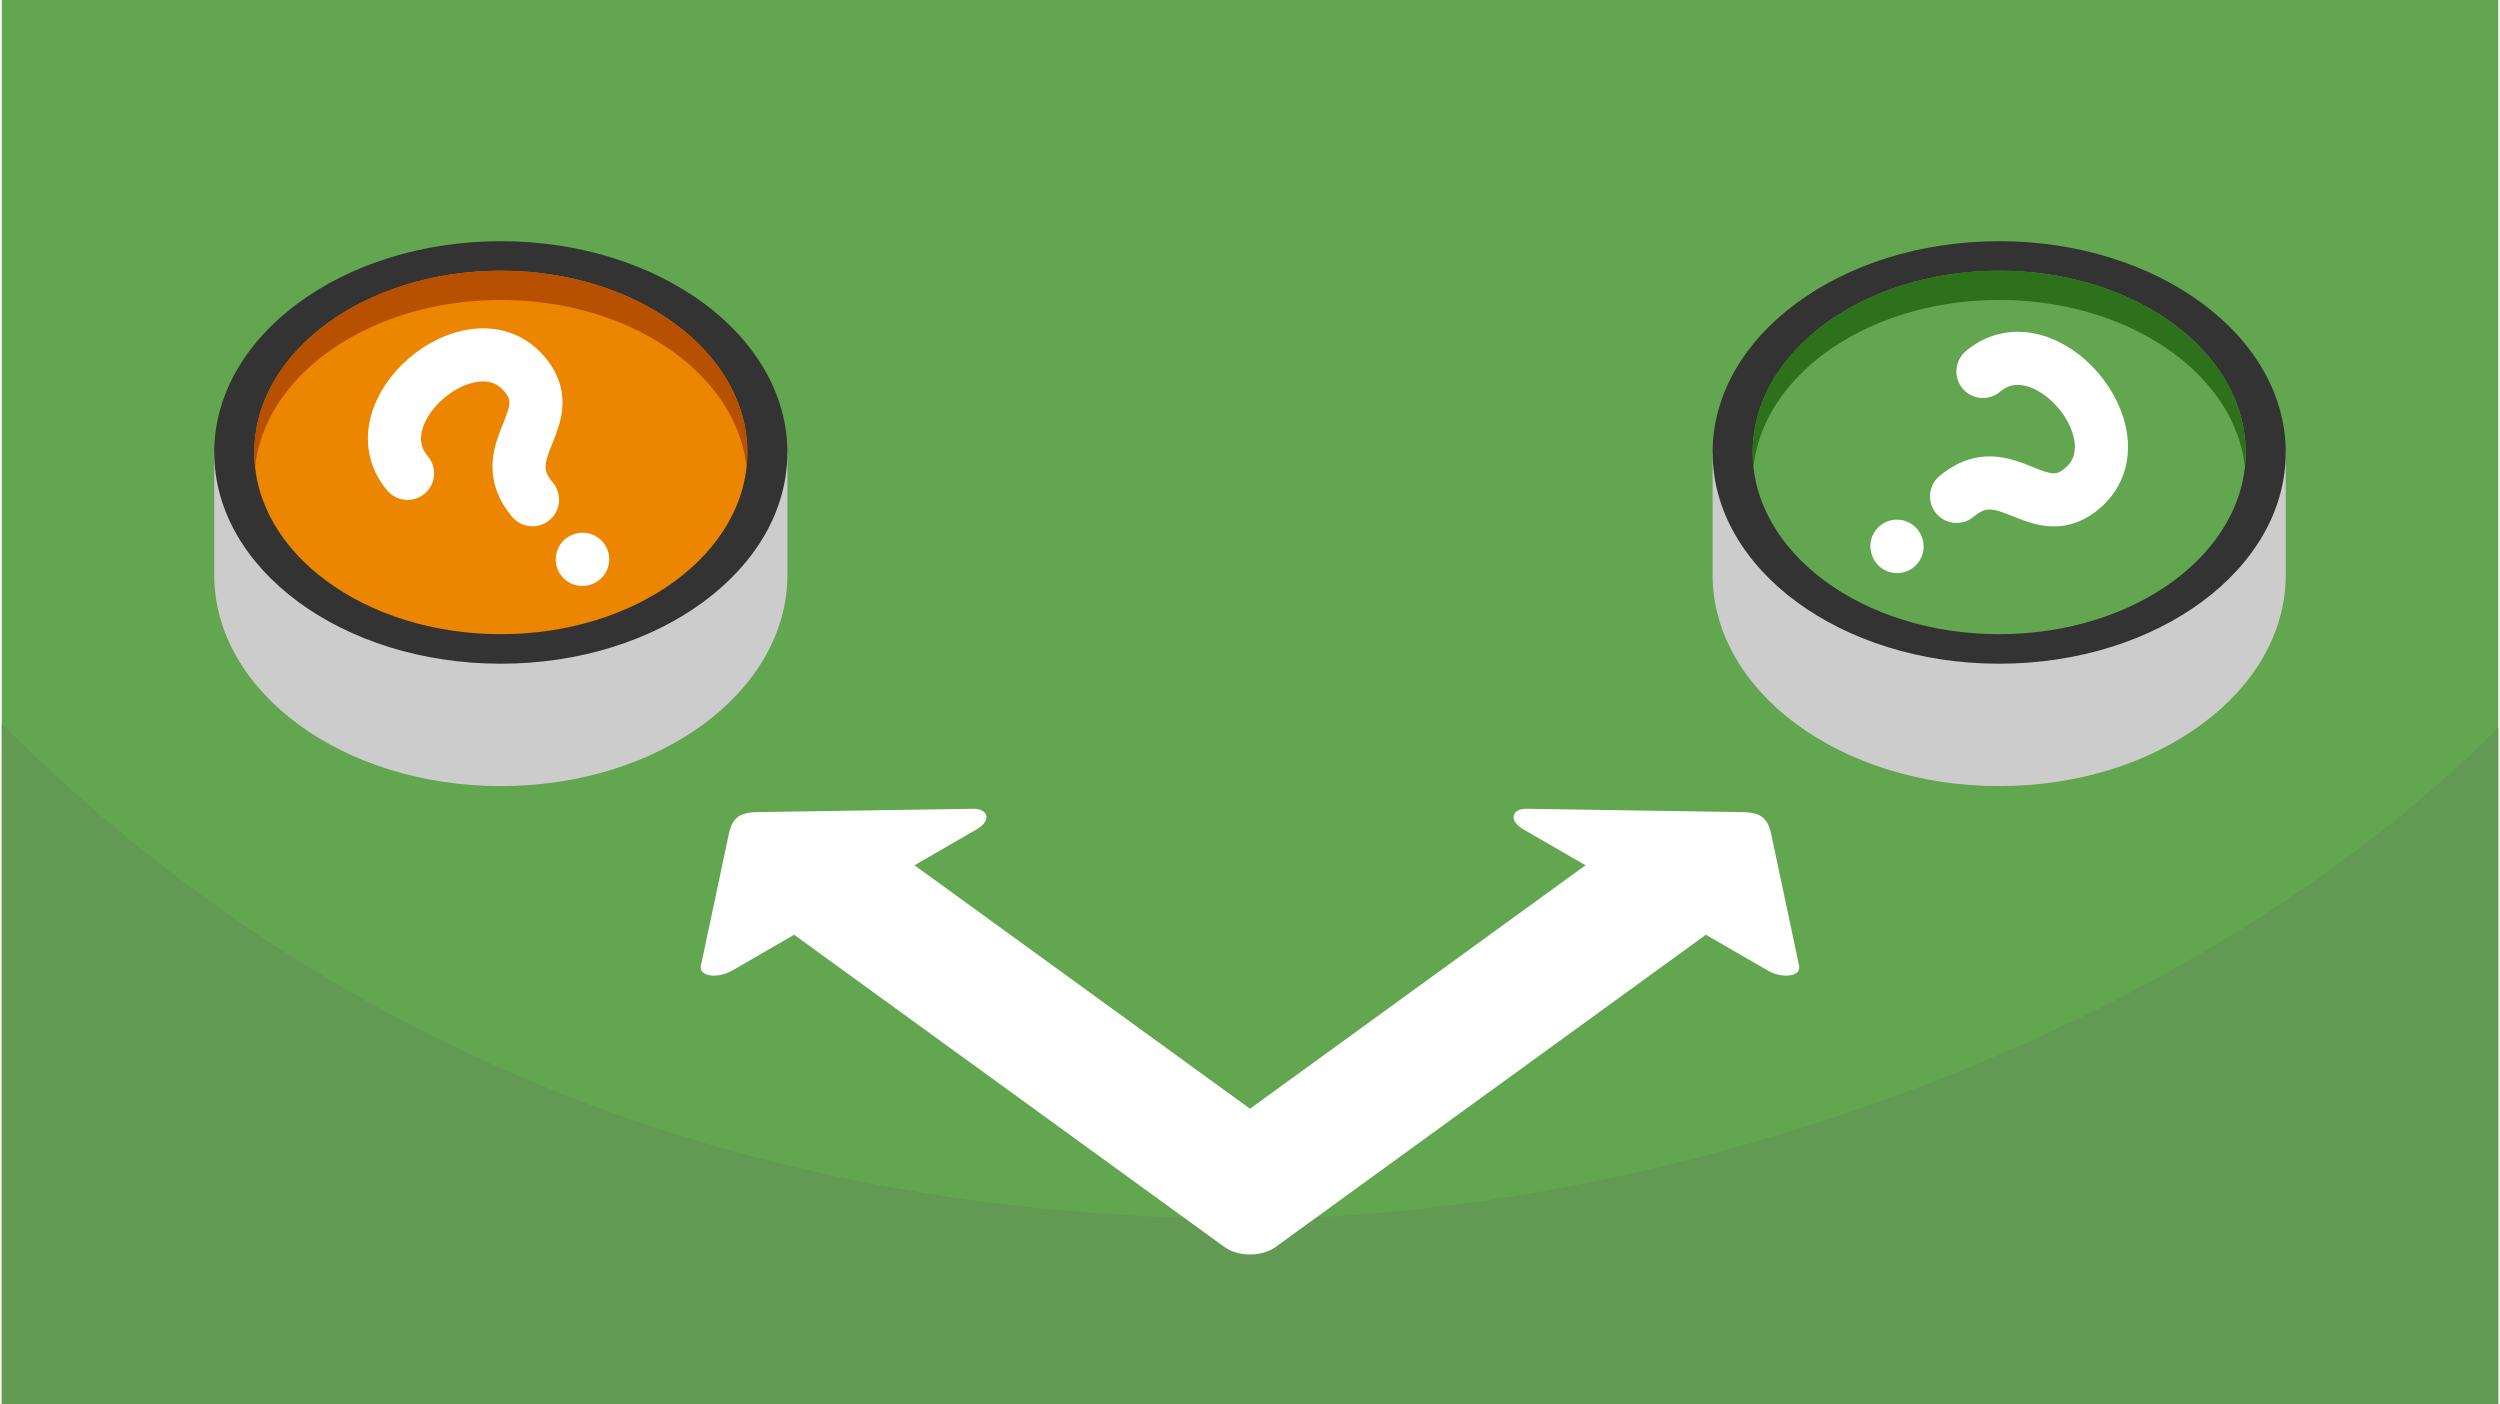 <?xml version="1.0" encoding="UTF-8"?>
<svg xmlns="http://www.w3.org/2000/svg" width="470" height="264" viewBox="0 0 188.803 106.202" shape-rendering="geometricPrecision" image-rendering="optimizeQuality" fill-rule="evenodd" xmlns:v="https://vecta.io/nano"><path d="M188.803 0H0v106.202h188.803z" fill="#62a64f"/><path d="M188.803 55.045c-24.999 24.999-65.834 37.132-94.401 37.132-31.969 0-66.254-9.276-94.402-37.424v51.449h188.803V55.045z" fill="#629953"/><path d="M94.402 83.852L69.027 65.439l4.704-2.717c1.169-.675.892-1.632-.404-1.553l-16.181.251c-1.378.021-1.904.45-2.166 1.683l-2.108 9.948c-.166.79 1.259.99 2.35.36l4.703-2.717 32.537 23.61c1.047.76 2.833.76 3.88 0l32.536-23.61 4.704 2.717c1.09.63 2.516.43 2.349-.36l-2.108-9.948c-.261-1.233-.787-1.661-2.166-1.683l-16.181-.251c-1.295-.079-1.572.878-.403 1.553l4.703 2.717-25.374 18.413z" fill="#fff"/><path d="M151.062 29.601c5.941 0 11.323 1.763 15.238 4.617h6.435v9.257c0 8.824-9.703 15.977-21.673 15.977s-21.674-7.153-21.674-15.977v-9.257h6.435c3.916-2.854 9.298-4.617 15.239-4.617z" fill="#ccc"/><path d="M151.062 18.241c11.97 0 21.673 7.153 21.673 15.977s-9.703 15.978-21.673 15.978-21.674-7.154-21.674-15.978 9.704-15.977 21.674-15.977z" fill="#333"/><path d="M151.062 20.474c10.297 0 18.644 6.153 18.644 13.744s-8.347 13.744-18.644 13.744-18.644-6.153-18.644-13.744 8.347-13.744 18.644-13.744z" fill="#62a64f"/><path d="M151.062 20.474c10.297 0 18.644 6.153 18.644 13.744 0 .373-.021.742-.061 1.107-.765-7.073-8.792-12.637-18.583-12.637s-17.819 5.564-18.584 12.637a10.41 10.41 0 0 1-.06-1.107c0-7.591 8.347-13.744 18.644-13.744z" fill="#2d711a"/><path d="M37.741 29.601c5.941 0 11.324 1.763 15.239 4.617h6.435v9.257c0 8.824-9.703 15.977-21.674 15.977s-21.673-7.153-21.673-15.977v-9.257h6.435c3.916-2.854 9.298-4.617 15.238-4.617z" fill="#ccc"/><path d="M37.741 18.241c11.971 0 21.674 7.153 21.674 15.977s-9.703 15.978-21.674 15.978-21.673-7.154-21.673-15.978 9.704-15.977 21.673-15.977z" fill="#333"/><path d="M37.741 20.474c10.297 0 18.645 6.153 18.645 13.744s-8.348 13.744-18.645 13.744-18.643-6.153-18.643-13.744 8.347-13.744 18.643-13.744z" fill="#ec8500"/><path d="M37.741 20.474c10.297 0 18.645 6.153 18.645 13.744 0 .373-.021.742-.061 1.107-.765-7.073-8.792-12.637-18.584-12.637s-17.818 5.564-18.583 12.637a10.41 10.41 0 0 1-.06-1.107c0-7.591 8.347-13.744 18.643-13.744z" fill="#b75000"/><path d="M40.138 37.795c-3.19-3.775 2.435-6.24-.754-9.669-3.969-4.267-12.599 3.055-8.697 7.674m13.218 6.506l.027-.01m103.907-4.755c3.776-3.19 6.24 2.436 9.669-.753 4.268-3.969-3.055-12.6-7.674-8.697m-6.506 13.217l.01.027" stroke="#fff" stroke-width="4.017" stroke-linecap="round" stroke-linejoin="round" stroke-miterlimit="2.613" fill="none"/></svg>